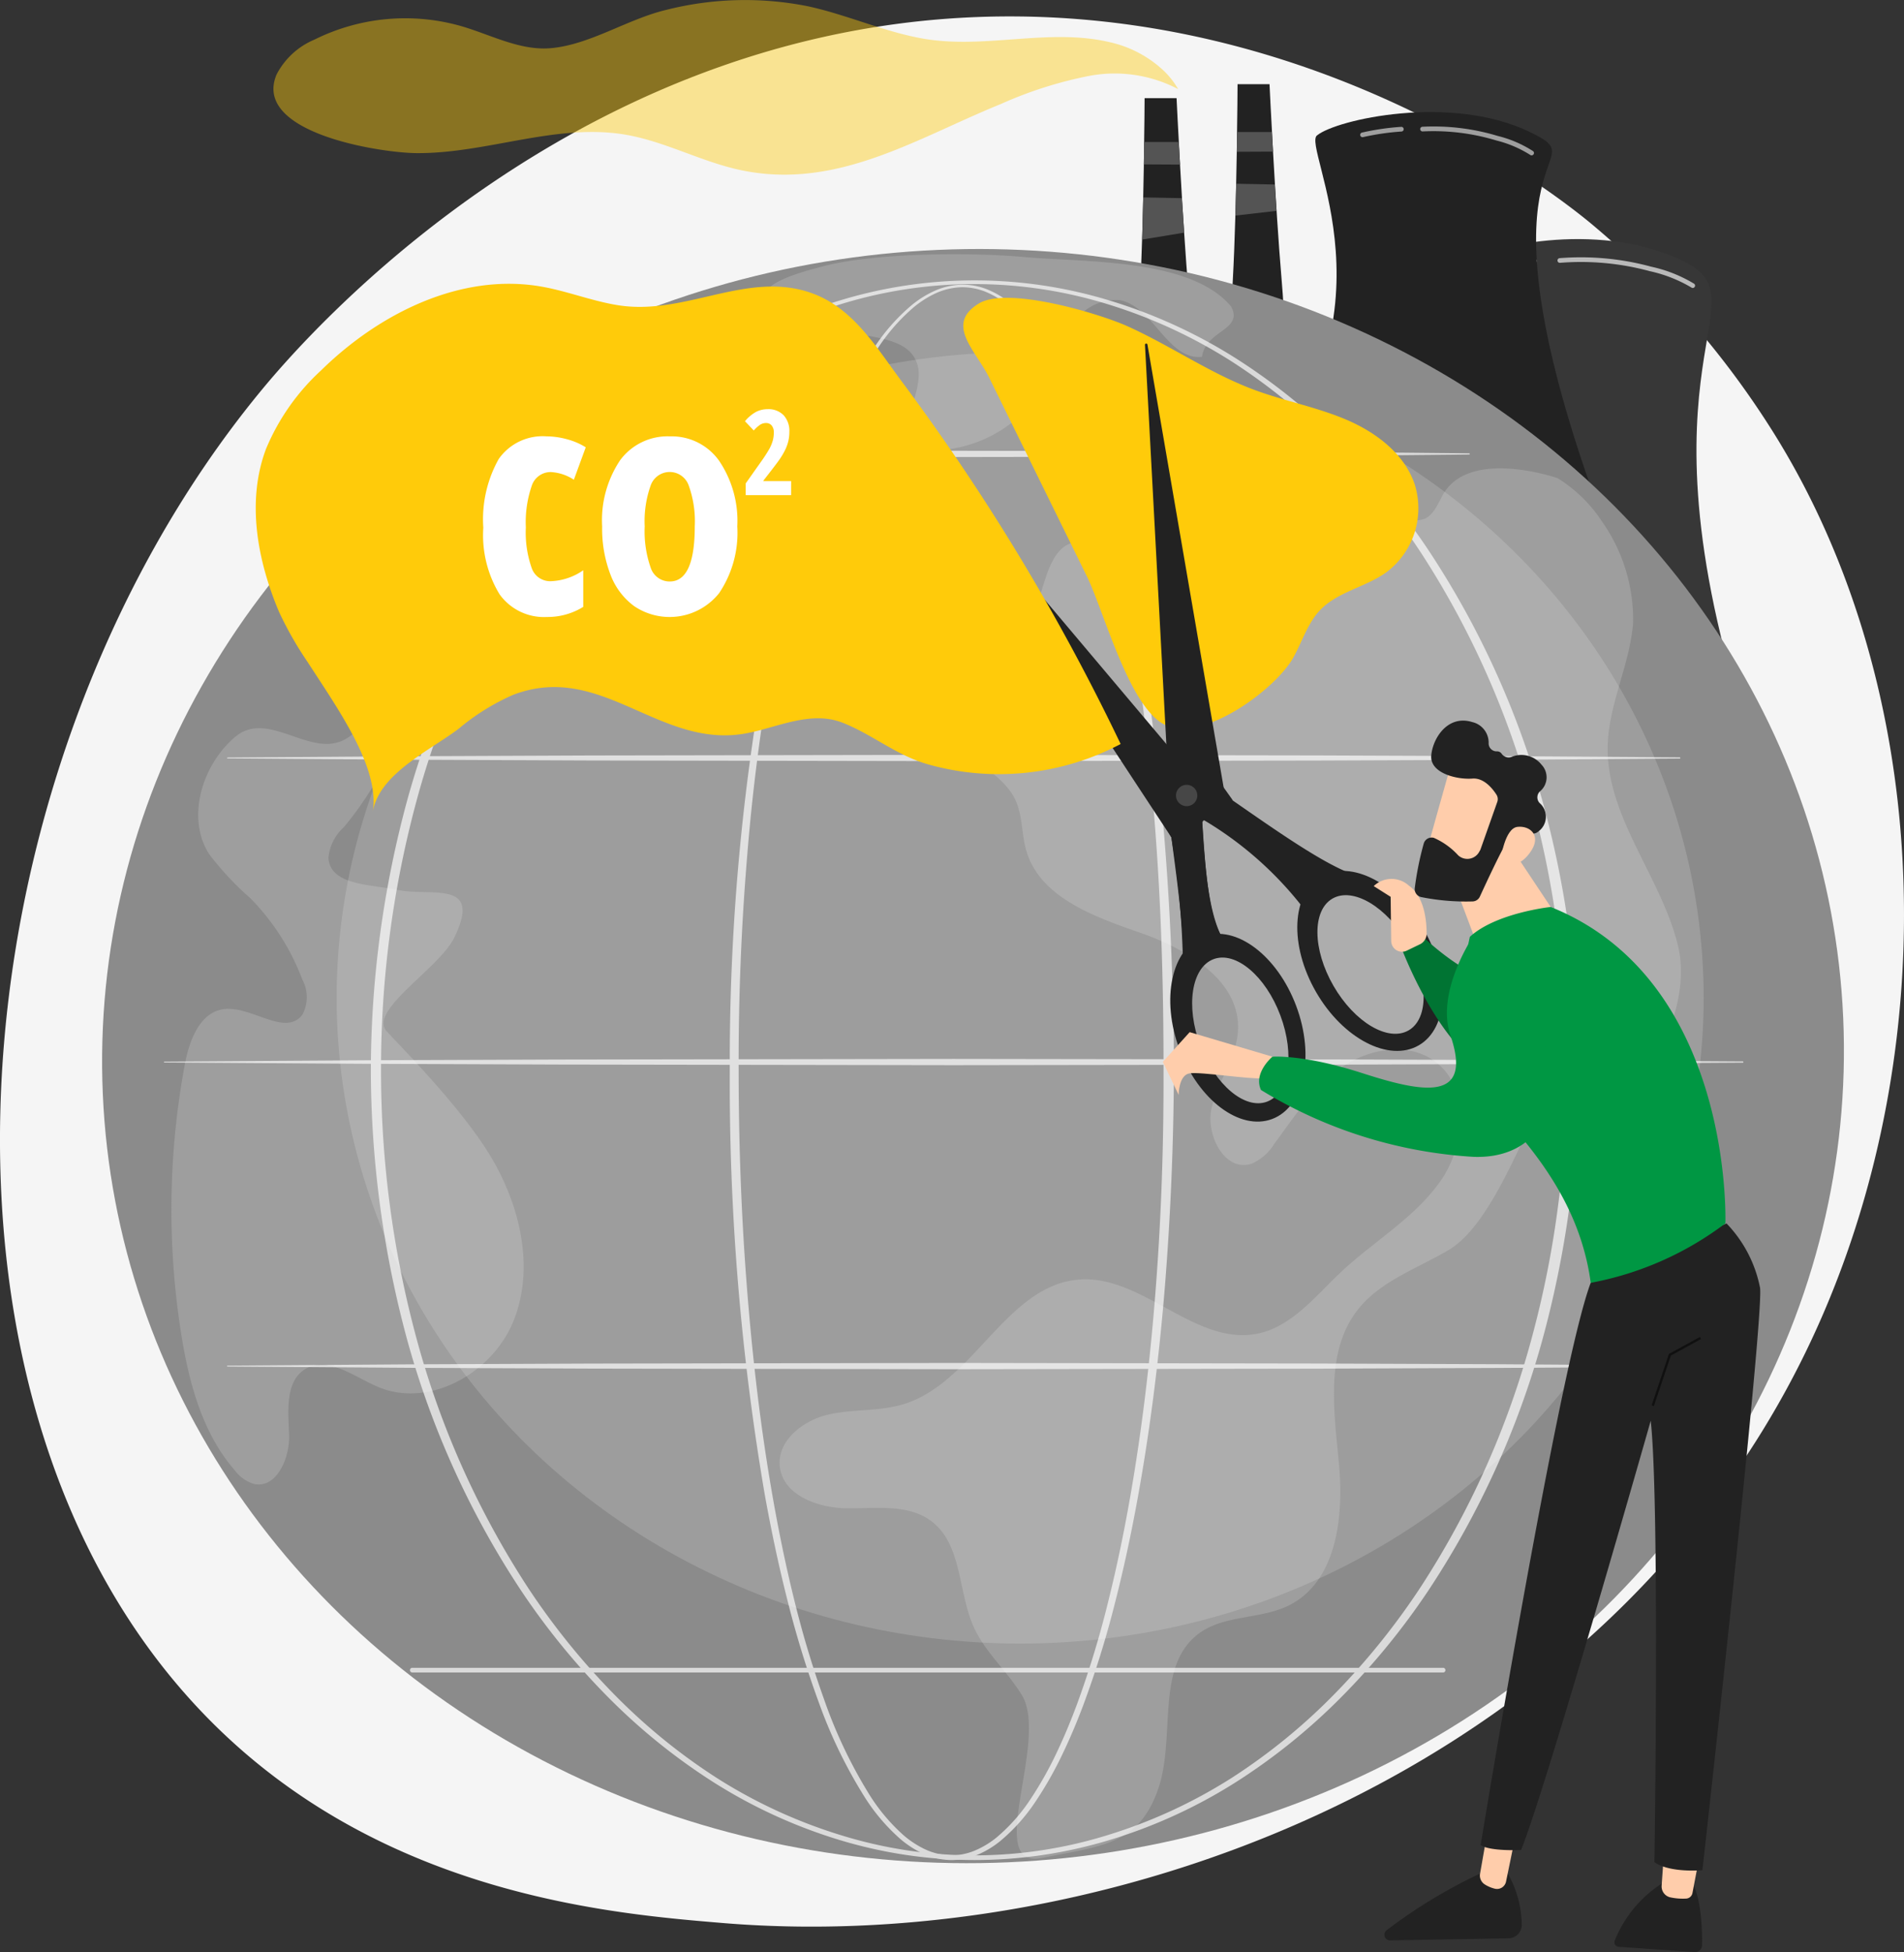 <svg xmlns="http://www.w3.org/2000/svg" width="146.764" height="150.472" viewBox="0 0 146.764 150.472"><rect x="0" y="0" width="146.764" height="150.472" fill="#333333" stroke="none"/><defs><style>.a{fill:#f5f5f5;}.b{opacity:0.42;}.c{fill:#ffcb0a;}.d{fill:#222;}.e{fill:#545454;}.f{fill:#373737;}.g,.i,.l,.n{fill:#fff;}.g,.h,.i{mix-blend-mode:soft-light;isolation:isolate;}.h{fill:#b9b9b9;}.i{opacity:0.56;}.j{fill:#8b8b8b;}.k{fill:#9e9e9e;}.l{opacity:0.16;}.m{opacity:0.68;}.o{fill:#474747;}.p{fill:#ffcdab;}.q{fill:#101010;}.r{fill:#007433;}.s{fill:#009743;}</style></defs><g transform="translate(-469.623 -455)"><path class="a" d="M652.378,578.37c-14.868,34.752-54.114,49.678-84.864,47.133-8.4-.695-25.289-2.093-38.479-14.566-25.331-23.954-21.429-74.026,2.819-103.505,3.123-3.8,24.738-29.231,58.421-28.891,24.661.249,41.97,14.18,44.075,15.915a67.889,67.889,0,0,1,13.808,15.667C660.578,529.543,661.669,556.653,652.378,578.37Z" transform="translate(-42.145 -22.272)"/><g class="b" transform="translate(490.699 455)"><path class="c" d="M972.643,460.518a6.555,6.555,0,0,1,1.042,1.351,10.551,10.551,0,0,0-6.912-1.008,31.4,31.4,0,0,0-6.77,2.164c-6.43,2.606-12.529,6.593-19.873,5.122-3.117-.624-5.94-2.238-9.065-2.768-5.348-.906-10.719,1.483-16.142,1.423-2.781-.031-12.632-1.558-10.734-6.059a5.811,5.811,0,0,1,2.917-2.688,15.7,15.7,0,0,1,11.423-1.01c2.26.675,4.469,1.878,6.818,1.667,3.01-.271,5.9-2.241,8.866-2.947a24.724,24.724,0,0,1,10.928-.283c2.988.646,5.813,1.944,8.823,2.484,4.791.86,9.734-.832,14.453.287A8.887,8.887,0,0,1,972.643,460.518Z" transform="translate(-903.946 -455)"/></g><g transform="translate(564.005 461.488)"><path class="d" d="M2271.529,575.737h-2.464s-.043,9.271-.368,15.141c-.22,3.962-.642,13.8-.642,13.8l4.806-.06s.087-8.122-.394-13.741C2271.974,585.135,2271.529,575.737,2271.529,575.737Z" transform="translate(-2268.054 -575.737)"/><path class="e" d="M2285.781,644.389h2.682s.04.671.088,1.511l-2.794.013C2285.77,645.065,2285.781,644.389,2285.781,644.389Z" transform="translate(-2284.805 -640.7)"/><path class="e" d="M2283.809,718.539l2.979.059c.041.739.134,2.032.134,2.032l-3.174.364S2283.8,719.278,2283.809,718.539Z" transform="translate(-2282.904 -710.865)"/></g><g transform="translate(556.84 462.564)"><path class="d" d="M2138.193,595.76h-2.464s-.043,9.259-.369,15.129c-.22,3.962-.642,13.8-.642,13.8l4.806-.063s.087-8.112-.394-13.731C2138.638,605.147,2138.193,595.76,2138.193,595.76Z" transform="translate(-2134.718 -595.76)"/><path class="e" d="M2152.458,658.691h2.636c.031.154.073.9.12,1.74l-2.794-.015C2152.434,659.567,2152.445,658.845,2152.458,658.691Z" transform="translate(-2151.469 -655.309)"/><path class="e" d="M2150.094,738.128l2.978.059c.042.739.13,1.705.183,2.657l-3.244.536C2150.027,740.419,2150.084,738.867,2150.094,738.128Z" transform="translate(-2149.189 -730.477)"/></g><g transform="translate(574.873 473.429)"><path class="f" d="M2478.326,799.648c1.646-1.29,10.48-3.173,16.762.144,5.93,3.131-5.088,8.4,5.69,39.123l-5.14,6.05-25.352-14.194C2483,815.925,2476.68,800.938,2478.326,799.648Z" transform="translate(-2470.287 -797.935)"/><path class="g" d="M2642.045,827.363a.181.181,0,0,1-.058-.352,23.266,23.266,0,0,1,3.665-.643.181.181,0,1,1,.036.359,23.491,23.491,0,0,0-3.585.626A.177.177,0,0,1,2642.045,827.363Z" transform="translate(-2632.644 -824.84)"/><path class="h" d="M2756.154,826.42a.181.181,0,0,1-.108-.036,10.76,10.76,0,0,0-3.2-1.258,20.265,20.265,0,0,0-6.927-.645.181.181,0,0,1-.044-.359,20.656,20.656,0,0,1,7.065.655,10.781,10.781,0,0,1,3.316,1.316.181.181,0,0,1-.108.326Z" transform="translate(-2730.92 -822.651)"/></g><g transform="translate(565.813 463.642)"><path class="d" d="M2307.029,617.6c1.51-1.213,10.212-3.163,16.264-.306,5.714,2.7-4.671.257,4.773,27.285l2.542,27.905-28.926-27.905C2313.927,631.641,2305.714,618.39,2307.029,617.6Z" transform="translate(-2301.682 -615.818)"/><path class="i" d="M2462.881,637.712a.181.181,0,0,1-.052-.353,19.227,19.227,0,0,1,3.047-.445.181.181,0,0,1,.026.36,19.4,19.4,0,0,0-2.968.43A.175.175,0,0,1,2462.881,637.712Z" transform="translate(-2454.047 -635.779)"/><path class="i" d="M2557.341,638.659a.18.18,0,0,1-.112-.039,8.882,8.882,0,0,0-2.6-1.109,16.7,16.7,0,0,0-5.691-.7.181.181,0,0,1-.033-.36,17.105,17.105,0,0,1,5.829.71,8.932,8.932,0,0,1,2.717,1.171.181.181,0,0,1-.112.322Z" transform="translate(-2535.467 -635.322)"/></g><g transform="translate(474.82 471.319)"><ellipse class="j" cx="67.141" cy="62.202" rx="67.141" ry="62.202" transform="translate(0 5.889) rotate(-2.514)"/><path class="k" d="M1693.207,1070.951a13.15,13.15,0,0,1,2.4,7.809c-.247,3.218-1.876,6.232-1.959,9.458-.141,5.472,4.082,10.052,5.4,15.365,1.473,5.938-4.08,12.7-6.292,16.019s-1.262-2.689-2.6-5.03-4.234,9.851-8.753,12.526c-2.424,1.436-5.269,2.391-7.012,4.6-2.543,3.228-1.839,7.821-1.457,11.913s-.19,9.078-3.875,10.9c-2.17,1.071-4.928.708-6.886,2.13-3.439,2.5-1.8,7.94-3.159,11.965-1.482,4.377-4.42,4.435-8.965,5.363s.573-9.059-1.557-12.549c-1.119-1.835-2.828-3.295-3.711-5.254-1.224-2.717-.88-6.348-3.254-8.148-1.78-1.35-4.258-.984-6.492-1s-4.951-.989-5.2-3.209c-.225-1.969,1.747-3.54,3.676-4s3.984-.239,5.879-.822c5.419-1.668,7.946-9.251,13.605-9.606,4.837-.3,8.888,5.126,13.641,4.178,2.65-.529,4.463-2.875,6.43-4.728,2.526-2.38,5.662-4.166,7.668-7s2.347-7.36-.507-9.336c-2.12-1.468-5.132-.872-7.226.632s-3.521,3.736-5.059,5.8a3.841,3.841,0,0,1-1.772,1.539c-2.045.64-3.537-2.237-3.048-4.323s1.963-3.921,2.032-6.063c.122-3.775-3.943-6.17-7.509-7.414s-7.769-2.727-8.817-6.355c-.37-1.282-.273-2.692-.838-3.9-1.873-4-11.756-6-9.394-8.326s9.86-2.827,11.321-7.5c.523-1.674,1.061-3.887,2.807-4.049,2.845-.264,4.468,3.257,6.854,3.862,1.133.287,1.242,2.211,1.2,4.577a3.111,3.111,0,0,0,6.22.118,4.805,4.805,0,0,0-.362-1.924,8.706,8.706,0,0,0-2.211-2.866c-3.67-3.5-14.621-7.354-12.328-8.846s13.3-5.608,14.941-3.336-1.074.348-1.736,3.042,8.142,2.333,12.213,3.5a2.915,2.915,0,0,0,2.047.075c.7-.34,1-1.159,1.381-1.841,2.044-3.653,8.844-1.282,8.844-1.282A11.067,11.067,0,0,1,1693.207,1070.951Z" transform="translate(-1574.92 -1047.075)"/><path class="k" d="M1643.256,823.675c.988,1.842-1.951,1.813-2.243,3.883-2.646.288-3.733-3.884-6.35-4.37a3.886,3.886,0,0,0-3.711,2.053c-.8,1.27-1.177,2.761-1.857,4.1a10.1,10.1,0,0,1-8.026,5.386,2.774,2.774,0,0,1-2.083-.471c-1.595-1.405.687-4.046.094-6.087-.677-2.333-4.041-1.979-6.314-2.834-.627-.236-5.45-1.523-5.527-2.188-.137-1.18,2.1-1.931,4.6-2.574,4.241-1.09,11.7-1.045,15.349-.715,4.852.439,12.937.084,16.066,3.818Z" transform="translate(-1553.559 -816.374)"/><g transform="translate(8.016 26.209)"><path class="k" d="M758.41,1306.711a61.16,61.16,0,0,1,.269-20.806c.341-1.828,1.138-4.007,2.979-4.27,2.129-.3,4.735,2.141,6.068.453a2.84,2.84,0,0,0,.02-2.719,18.018,18.018,0,0,0-4.011-6.286,22.631,22.631,0,0,1-3.178-3.4c-1.8-2.8-.535-6.892,2.007-9.037s5.822,1.7,8.494.175,2.756-5.233,3.258-8.27c.372-2.25,2.029-8.344,3.86-5.376s-2.442,14.783-7.251,20.447a3.6,3.6,0,0,0-1.172,2.343c.117,2.137,3.231,2.042,5.326,2.479,2.593.542,6.568-.847,4.374,3.671-1.157,2.383-6.682,5.645-5.2,7.24s6.049,6.214,8.191,9.95,3.18,8.388,1.565,12.38-6.472,6.748-10.436,5.067c-1.855-.787-3.878-2.424-5.6-1.381-1.562.944-1.331,3.211-1.254,5.035s-.974,4.244-2.748,3.816a2.943,2.943,0,0,1-1.437-1.037C760.039,1314.317,759.01,1310.466,758.41,1306.711Z" transform="translate(-757.648 -1246.375)"/></g><ellipse class="l" cx="52.685" cy="49.77" rx="52.685" ry="49.77" transform="translate(20.753 10.829)"/><g class="m" transform="translate(7.441 5.293)"><path class="g" d="M1559.211,923.812c0,5.469.192,10.939.61,16.391s1.037,10.891,1.972,16.277c.468,2.693,1.012,5.372,1.665,8.024a77.025,77.025,0,0,0,2.345,7.843,36.887,36.887,0,0,0,3.506,7.356,14.411,14.411,0,0,0,2.6,3.085,7.3,7.3,0,0,0,1.668,1.094,4.909,4.909,0,0,0,1.911.466,4.719,4.719,0,0,0,1.93-.366,6.846,6.846,0,0,0,1.7-1.032,13.673,13.673,0,0,0,2.658-3.034,28.153,28.153,0,0,0,1.986-3.557c.583-1.23,1.1-2.492,1.573-3.772a75.316,75.316,0,0,0,2.372-7.834c.66-2.651,1.212-5.329,1.684-8.021.942-5.385,1.573-10.823,1.986-16.275s.6-10.922.584-16.39c.009-5.469-.119-10.94-.471-16.4s-.9-10.905-1.742-16.308c-.423-2.7-.921-5.391-1.526-8.056a77.238,77.238,0,0,0-2.2-7.891c-.445-1.291-.932-2.567-1.489-3.812a27.644,27.644,0,0,0-1.91-3.608,13.259,13.259,0,0,0-2.619-3.092,6.662,6.662,0,0,0-1.715-1.052,4.776,4.776,0,0,0-1.961-.367,5.1,5.1,0,0,0-1.944.473,7.7,7.7,0,0,0-1.7,1.086,14.816,14.816,0,0,0-2.683,3.047,29.125,29.125,0,0,0-2.042,3.537c-.606,1.222-1.145,2.477-1.642,3.749a74.563,74.563,0,0,0-2.507,7.8c-.7,2.641-1.293,5.312-1.8,8a157.571,157.571,0,0,0-2.15,16.254Q1559.184,915.6,1559.211,923.812Zm-.683,0a172.5,172.5,0,0,1,3-32.736c.534-2.692,1.151-5.367,1.881-8.014a75.077,75.077,0,0,1,2.592-7.815c.512-1.275,1.066-2.534,1.688-3.76a29.48,29.48,0,0,1,2.1-3.553,15.065,15.065,0,0,1,2.759-3.074,7.921,7.921,0,0,1,1.762-1.1,5.428,5.428,0,0,1,2.026-.476,5.031,5.031,0,0,1,2.05.366,6.9,6.9,0,0,1,1.784,1.071,13.506,13.506,0,0,1,2.7,3.127,27.923,27.923,0,0,1,1.965,3.629c.573,1.25,1.075,2.531,1.534,3.825a77.6,77.6,0,0,1,2.283,7.91c.632,2.671,1.156,5.366,1.606,8.072.9,5.414,1.5,10.873,1.9,16.344q.3,4.1.448,8.216c.1,2.741.166,5.484.154,8.227q-.037,8.23-.693,16.442c-.45,5.468-1.118,10.921-2.1,16.322-.492,2.7-1.063,5.387-1.744,8.047a75.8,75.8,0,0,1-2.439,7.87c-.484,1.287-1.016,2.557-1.614,3.8a28.6,28.6,0,0,1-2.04,3.6,14.056,14.056,0,0,1-2.759,3.1,7.229,7.229,0,0,1-1.8,1.076,5.178,5.178,0,0,1-2.079.383,5.277,5.277,0,0,1-2.057-.486,7.685,7.685,0,0,1-1.764-1.139,14.8,14.8,0,0,1-2.7-3.154,37.308,37.308,0,0,1-3.6-7.422,77.517,77.517,0,0,1-2.413-7.878c-.674-2.662-1.24-5.35-1.727-8.051A188.466,188.466,0,0,1,1558.527,923.812Z" transform="translate(-1514.913 -862.95)"/><path class="g" d="M1044.492,918.028a79.15,79.15,0,0,0,2.745,20.734,67.132,67.132,0,0,0,8.518,19.074,54.731,54.731,0,0,0,6.555,8.166,45.671,45.671,0,0,0,8.1,6.624A39.276,39.276,0,0,0,1079.9,977a34.679,34.679,0,0,0,20.652-.008,39.259,39.259,0,0,0,9.487-4.38,45.64,45.64,0,0,0,8.092-6.628,54.713,54.713,0,0,0,6.544-8.167,67.062,67.062,0,0,0,8.5-19.068,76.519,76.519,0,0,0,2.048-10.269,79.68,79.68,0,0,0,.005-20.9,76.535,76.535,0,0,0-2.042-10.272,67.076,67.076,0,0,0-8.488-19.079,54.752,54.752,0,0,0-6.543-8.175,45.778,45.778,0,0,0-8.094-6.638,39.143,39.143,0,0,0-9.494-4.393,34.884,34.884,0,0,0-20.679-.007,39.157,39.157,0,0,0-9.5,4.387,45.8,45.8,0,0,0-8.1,6.634,54.772,54.772,0,0,0-6.554,8.174,67.165,67.165,0,0,0-8.508,19.085A79.159,79.159,0,0,0,1044.492,918.028Zm-.784,0a79.9,79.9,0,0,1,2.841-20.924,67.383,67.383,0,0,1,8.752-19.185,55.244,55.244,0,0,1,6.682-8.186,46.719,46.719,0,0,1,8.225-6.622,39.808,39.808,0,0,1,9.6-4.38,35.631,35.631,0,0,1,20.854-.007,39.816,39.816,0,0,1,9.6,4.374,46.753,46.753,0,0,1,8.235,6.618,55.293,55.293,0,0,1,6.693,8.185,67.471,67.471,0,0,1,8.771,19.191,76.052,76.052,0,0,1,2.127,10.373,83.07,83.07,0,0,1,.72,10.565,79.116,79.116,0,0,1-2.835,20.941,67.5,67.5,0,0,1-8.761,19.2,55.292,55.292,0,0,1-6.692,8.192,46.9,46.9,0,0,1-8.237,6.628,39.687,39.687,0,0,1-9.61,4.387,35.844,35.844,0,0,1-20.882-.008,39.672,39.672,0,0,1-9.6-4.394,46.832,46.832,0,0,1-8.227-6.632,55.259,55.259,0,0,1-6.681-8.194,67.412,67.412,0,0,1-8.742-19.2A79.906,79.906,0,0,1,1043.708,918.028Z" transform="translate(-1027.76 -857.167)"/><path class="g" d="M949.415,1537.891l-13.994.095-13.994.054-27.987.044-27.987-.048-13.993-.059-13.994-.1a.035.035,0,0,1,0-.069l13.994-.1,13.993-.059,27.987-.048,27.987.044,13.994.054,13.994.095a.052.052,0,0,1,0,.1Z" transform="translate(-832.569 -1501.029)"/><path class="g" d="M1219.038,1101.753l-9.935.095-9.935.054c-3.312.023-6.623.02-9.935.028l-9.935.016-19.87-.048-9.935-.059c-3.312-.035-6.623-.055-9.935-.1a.035.035,0,0,1,0-.069c3.312-.047,6.623-.068,9.935-.1l9.935-.059,19.87-.048,9.935.016c3.312.007,6.623,0,9.935.027l9.935.054,9.935.1a.051.051,0,0,1,0,.1Z" transform="translate(-1118.427 -1088.329)"/><path class="g" d="M868.65,1974.029l-15.209.095-15.209.054-30.419.044-30.418-.048-15.209-.059-15.209-.1a.034.034,0,0,1-.034-.035.035.035,0,0,1,.034-.034l15.209-.1,15.209-.059,30.418-.048,30.419.044,15.209.054,15.209.094a.052.052,0,0,1,0,.1Z" transform="translate(-746.942 -1913.729)"/><path class="g" d="M949.415,2410.167l-13.994.095-13.994.054-27.987.043-27.987-.048-13.993-.059-13.994-.1a.034.034,0,0,1-.034-.035.035.035,0,0,1,.034-.034l13.994-.1,13.993-.059,27.987-.048,27.987.043,13.994.054,13.994.095a.051.051,0,0,1,0,.1Z" transform="translate(-832.569 -2326.43)"/><path class="g" d="M1179.2,2847.552h-79.48a.181.181,0,0,1,0-.361h79.48a.181.181,0,0,1,0,.361Z" transform="translate(-1080.589 -2740.247)"/></g></g><path class="d" d="M1833.87,1105.936c-.032.276,19.239,29.558,19.239,29.558l2.053-4.3Z" transform="translate(-1293.198 -615.955)"/><path class="c" d="M882.58,891.215a27.316,27.316,0,0,1-2.182-3.826c-1.685-3.969-2.533-8.543-1.018-12.58a17.167,17.167,0,0,1,4.233-6.046c4.494-4.416,10.8-7.558,17-6.473,2,.35,3.916,1.123,5.925,1.439,4.748.747,9.092-2.131,13.624-1.283,4.143.775,6.027,4.242,8.378,7.362a168.159,168.159,0,0,1,16.719,27.74,20.112,20.112,0,0,1-14.684,1.613c-2.547-.681-4.4-2.328-6.739-3.25-2.425-.954-4.944.321-7.323.793-6.77,1.343-11.21-5.565-18.077-2.947a17.273,17.273,0,0,0-4.193,2.606c-2.144,1.637-6.174,3.488-6.626,6.414C888.146,899.359,885.007,894.966,882.58,891.215Z" transform="translate(-389.255 -385.199)"/><g transform="translate(506.877 486.545)"><path class="n" d="M1451.807,1284.757a4.214,4.214,0,0,1-3.653-1.748,8.772,8.772,0,0,1-1.254-5.136,9.5,9.5,0,0,1,1.187-5.292,4.129,4.129,0,0,1,3.671-1.748,6.119,6.119,0,0,1,1.567.217,5.274,5.274,0,0,1,1.471.627l-.916,2.5a3.6,3.6,0,0,0-1.772-.591,1.531,1.531,0,0,0-1.477,1.067,8.622,8.622,0,0,0-.452,3.2,8.259,8.259,0,0,0,.446,3.116,1.509,1.509,0,0,0,1.459,1.031,4.685,4.685,0,0,0,2.52-.844v2.821A5.209,5.209,0,0,1,1451.807,1284.757Z" transform="translate(-1446.9 -1268.744)"/><path class="n" d="M1627.809,1277.777a8.329,8.329,0,0,1-1.4,5.142,4.878,4.878,0,0,1-6.558.995,5.342,5.342,0,0,1-1.82-2.429,9.876,9.876,0,0,1-.639-3.707,8.315,8.315,0,0,1,1.386-5.105,4.545,4.545,0,0,1,3.846-1.838,4.48,4.48,0,0,1,3.779,1.875A8.267,8.267,0,0,1,1627.809,1277.777Zm-7.137,0a8.443,8.443,0,0,0,.458,3.171,1.535,1.535,0,0,0,1.471,1.073q1.929,0,1.929-4.244a8.144,8.144,0,0,0-.464-3.152,1.554,1.554,0,0,0-2.936,0A8.239,8.239,0,0,0,1620.672,1277.777Z" transform="translate(-1608.231 -1268.744)"/><path class="n" d="M1825.743,1238.576h-3.5v-.907l1.161-1.644a11.744,11.744,0,0,0,.656-1.007,3.066,3.066,0,0,0,.264-.63,2.3,2.3,0,0,0,.085-.623.822.822,0,0,0-.167-.563.556.556,0,0,0-.435-.187.835.835,0,0,0-.442.125,2.492,2.492,0,0,0-.5.451l-.679-.715a3,3,0,0,1,.871-.728,1.955,1.955,0,0,1,.871-.2,1.628,1.628,0,0,1,1.235.464,1.791,1.791,0,0,1,.444,1.291,3.042,3.042,0,0,1-.08.71,3.341,3.341,0,0,1-.243.672,5.744,5.744,0,0,1-.409.7q-.246.364-1.269,1.668v.036h2.139Z" transform="translate(-1802.016 -1231.953)"/></g><path class="c" d="M1908.506,914.677a2.84,2.84,0,0,0,.741.452c3,1.2,8.4-2.854,9.734-5.22.692-1.227,1.1-2.646,2.064-3.669,1.354-1.431,3.5-1.773,5.1-2.915a6.167,6.167,0,0,0,2.219-6.76c-.781-2.374-2.968-4.031-5.266-5.013s-4.786-1.439-7.127-2.312c-3.415-1.274-6.441-3.405-9.764-4.9-2.17-.978-9.244-3.1-11.455-1.748-2.636,1.612-.237,3.6.815,5.741l2.535,5.156,4.974,10.114C1904.286,906.05,1906.047,912.66,1908.506,914.677Z" transform="translate(-1349.682 -404.196)"/><g transform="translate(557.878 481.462)"><g transform="translate(0 0)"><path class="d" d="M2192.443,1557.479l-.018.011c3.358,2.33,6.763,4.721,9.057,5.62a.129.129,0,0,1-.031.248c-1.38.181-2.5,1.535-3.779,2.162a27.351,27.351,0,0,0-7.379-6.459.13.13,0,0,0-.2.119c.2,3.549.511,6.873,1.467,8.766a.127.127,0,0,1-.036.159,11.446,11.446,0,0,0-2.709,2.976.129.129,0,0,1-.238-.082c.245-2.458-.323-6.574-.855-10.619a.123.123,0,0,0-.014-.043l-.235-.449a30.944,30.944,0,0,1,3.142-4.976Z" transform="translate(-2185.68 -1522.266)"/><path class="d" d="M2374.5,1704.615c-2.3,1.326-2.474,5.314-.4,8.908s5.619,5.433,7.914,4.108,2.474-5.314.4-8.908S2376.8,1703.29,2374.5,1704.615Zm6.654,5.134c1.62,2.806,1.655,5.819.078,6.729s-4.169-.625-5.789-3.431-1.655-5.818-.078-6.729S2379.538,1706.944,2381.158,1709.75Z" transform="translate(-2360.91 -1663.516)"/><path class="d" d="M2156.062,985.49l-2.033-37.977a.1.1,0,0,1,.188-.021l5.876,34.154-1.645,2.687c.234,3.643.5,7.209,1.467,8.766l-2.972,1.5A65.792,65.792,0,0,0,2156.062,985.49Z" transform="translate(-2154.028 -947.414)"/><circle class="o" cx="0.824" cy="0.824" r="0.824" transform="translate(2.1 35.198) rotate(-62.057)"/><path class="d" d="M2191.039,1803.371c1.458,3.886,4.651,6.282,7.133,5.351s3.312-4.836,1.854-8.722-4.651-6.282-7.133-5.351S2189.582,1799.485,2191.039,1803.371Zm2.621-6.972c1.705-.64,4.01,1.3,5.147,4.335s.678,6.011-1.027,6.651-4.01-1.3-5.148-4.335S2191.955,1797.039,2193.66,1796.4Z" transform="translate(-2188.37 -1748.929)"/></g><g transform="translate(1.376 29.078)"><path class="d" d="M2833.525,3152.416s.667,1.233.624,4.551a.54.54,0,0,1-.574.533l-5.857-.408a.346.346,0,0,1-.3-.477,9.4,9.4,0,0,1,4.039-4.65Z" transform="translate(-2792.583 -3062.57)"/><path class="p" d="M2898.038,3110.247l-.525,2.755a.524.524,0,0,1-.488.427,4.643,4.643,0,0,1-1.238-.1.86.86,0,0,1-.648-.9l.187-2.682Z" transform="translate(-2856.687 -3022.623)"/><path class="d" d="M2506.883,3139.213a8.2,8.2,0,0,1,1.173,4.125,1.038,1.038,0,0,1-1.025,1.033l-9.118.161a.436.436,0,0,1-.265-.789,39.706,39.706,0,0,1,7.492-4.5Z" transform="translate(-2480.387 -3050.504)"/><path class="p" d="M2637.164,3066.276l-.707,3.439a.709.709,0,0,1-.839.558,2.576,2.576,0,0,1-.8-.335.815.815,0,0,1-.364-.831l.731-4.167Z" transform="translate(-2609.999 -2980.224)"/><path class="d" d="M2654.532,2209.874a9.871,9.871,0,0,1,2.586,4.976c.281,2.638-4.445,44.874-4.445,44.874s-2.485.238-3.7-.618c0,0,.415-27.6-.284-34.027,0,0-7.974,28.059-9.992,33.089,0,0-2.387.123-3.119-.381,0,0,6.055-36.914,8.484-43.339Z" transform="translate(-2611.078 -2171.108)"/><path class="q" d="M2880.964,2378.015l-.171-.058,1.334-3.964,2.387-1.306.087.158-2.325,1.273Z" transform="translate(-2843.113 -2325.171)"/><path class="p" d="M2596.116,1648.646l4.269,6.417s-3.475,2.387-6,2.524l-2.161-5.748Z" transform="translate(-2570.05 -1640.04)"/><path class="r" d="M2534.5,1781.4a10.193,10.193,0,0,0-1.618,2.831c-.357,1.269-3.869,4.274-10.592-2l-1.615.781s4.464,12.186,10.194,9.828c5.172-2.128,6.445-4.9,6.445-4.9Z" transform="translate(-2502.349 -1765.661)"/><path class="p" d="M2188.309,1937.427l-6.6-1.958-2.068,2.291,1.218,2.544s-.007-1.52.843-1.658,4.608.474,5.726.38S2188.309,1937.427,2188.309,1937.427Z" transform="translate(-2179.638 -1911.45)"/><path class="s" d="M2624.979,1780.314s.668-18.719-13.463-24.389c0,0-4.2.441-6.234,2.3,0,0-1.659,7.237-.313,10.224,1.2,2.671,8.433,7.513,9.631,16.447A24.721,24.721,0,0,0,2624.979,1780.314Z" transform="translate(-2581.614 -1741.554)"/><path class="s" d="M2334.385,1796.846s-2.958,4.3-1.794,7.7c1.794,5.248-2.275,4.362-6.824,2.9s-6.9-1.256-6.9-1.256-1.486,1.24-.88,2.563a35.385,35.385,0,0,0,16.394,5.155c4.4.148,6.057-3.015,6-5.365-.059-2.369-1.055-4.877-2.308-7.868A37.225,37.225,0,0,0,2334.385,1796.846Z" transform="translate(-2310.419 -1780.276)"/><path class="p" d="M2482.182,1716.5a1.98,1.98,0,0,1,2.713-.034c1.2.842,1.366,2.732,1.366,3.693a.914.914,0,0,1-.549.841l-.982.475a.835.835,0,0,1-1.2-.74l-.044-3.409Z" transform="translate(-2465.924 -1703.738)"/><g transform="translate(19.418)"><path class="p" d="M2555.975,1542.993c-.068.1-2.137,7.567-2.137,7.567l4.291,1.091,3.014-6.79S2557.107,1541.389,2555.975,1542.993Z" transform="translate(-2553.147 -1539.664)"/><path class="d" d="M2547.275,1494.214a.639.639,0,0,1,.064.557l-1.288,3.645a.6.6,0,0,1-.08.155,1.044,1.044,0,0,1-1.642.323,5.614,5.614,0,0,0-1.878-1.351.635.635,0,0,0-.784.448,23.718,23.718,0,0,0-.69,3.435.633.633,0,0,0,.516.687,17.615,17.615,0,0,0,3.964.33.636.636,0,0,0,.538-.37c.431-.939,1.648-3.567,2.106-4.256.425-.64,1.451-.64,1.92-.6a.639.639,0,0,0,.485-.167,1.4,1.4,0,0,0,.092-2.195.636.636,0,0,1,.021-.887,1.407,1.407,0,0,0,.13-2.064,1.983,1.983,0,0,0-2.314-.6.66.66,0,0,1-.756-.239.42.42,0,0,0-.373-.188.618.618,0,0,1-.634-.611,1.629,1.629,0,0,0-1.263-1.648c-1.875-.584-3.044,1.227-3.16,2.578s1.952,1.869,3.168,1.778C2546.311,1492.9,2546.982,1493.756,2547.275,1494.214Z" transform="translate(-2540.974 -1488.5)"/><path class="p" d="M2664.513,1643.279s.3-2.346,1.279-2.461,1.926.688.956,2C2665.54,1644.46,2664.513,1643.279,2664.513,1643.279Z" transform="translate(-2657.874 -1632.622)"/></g></g></g></g></svg>